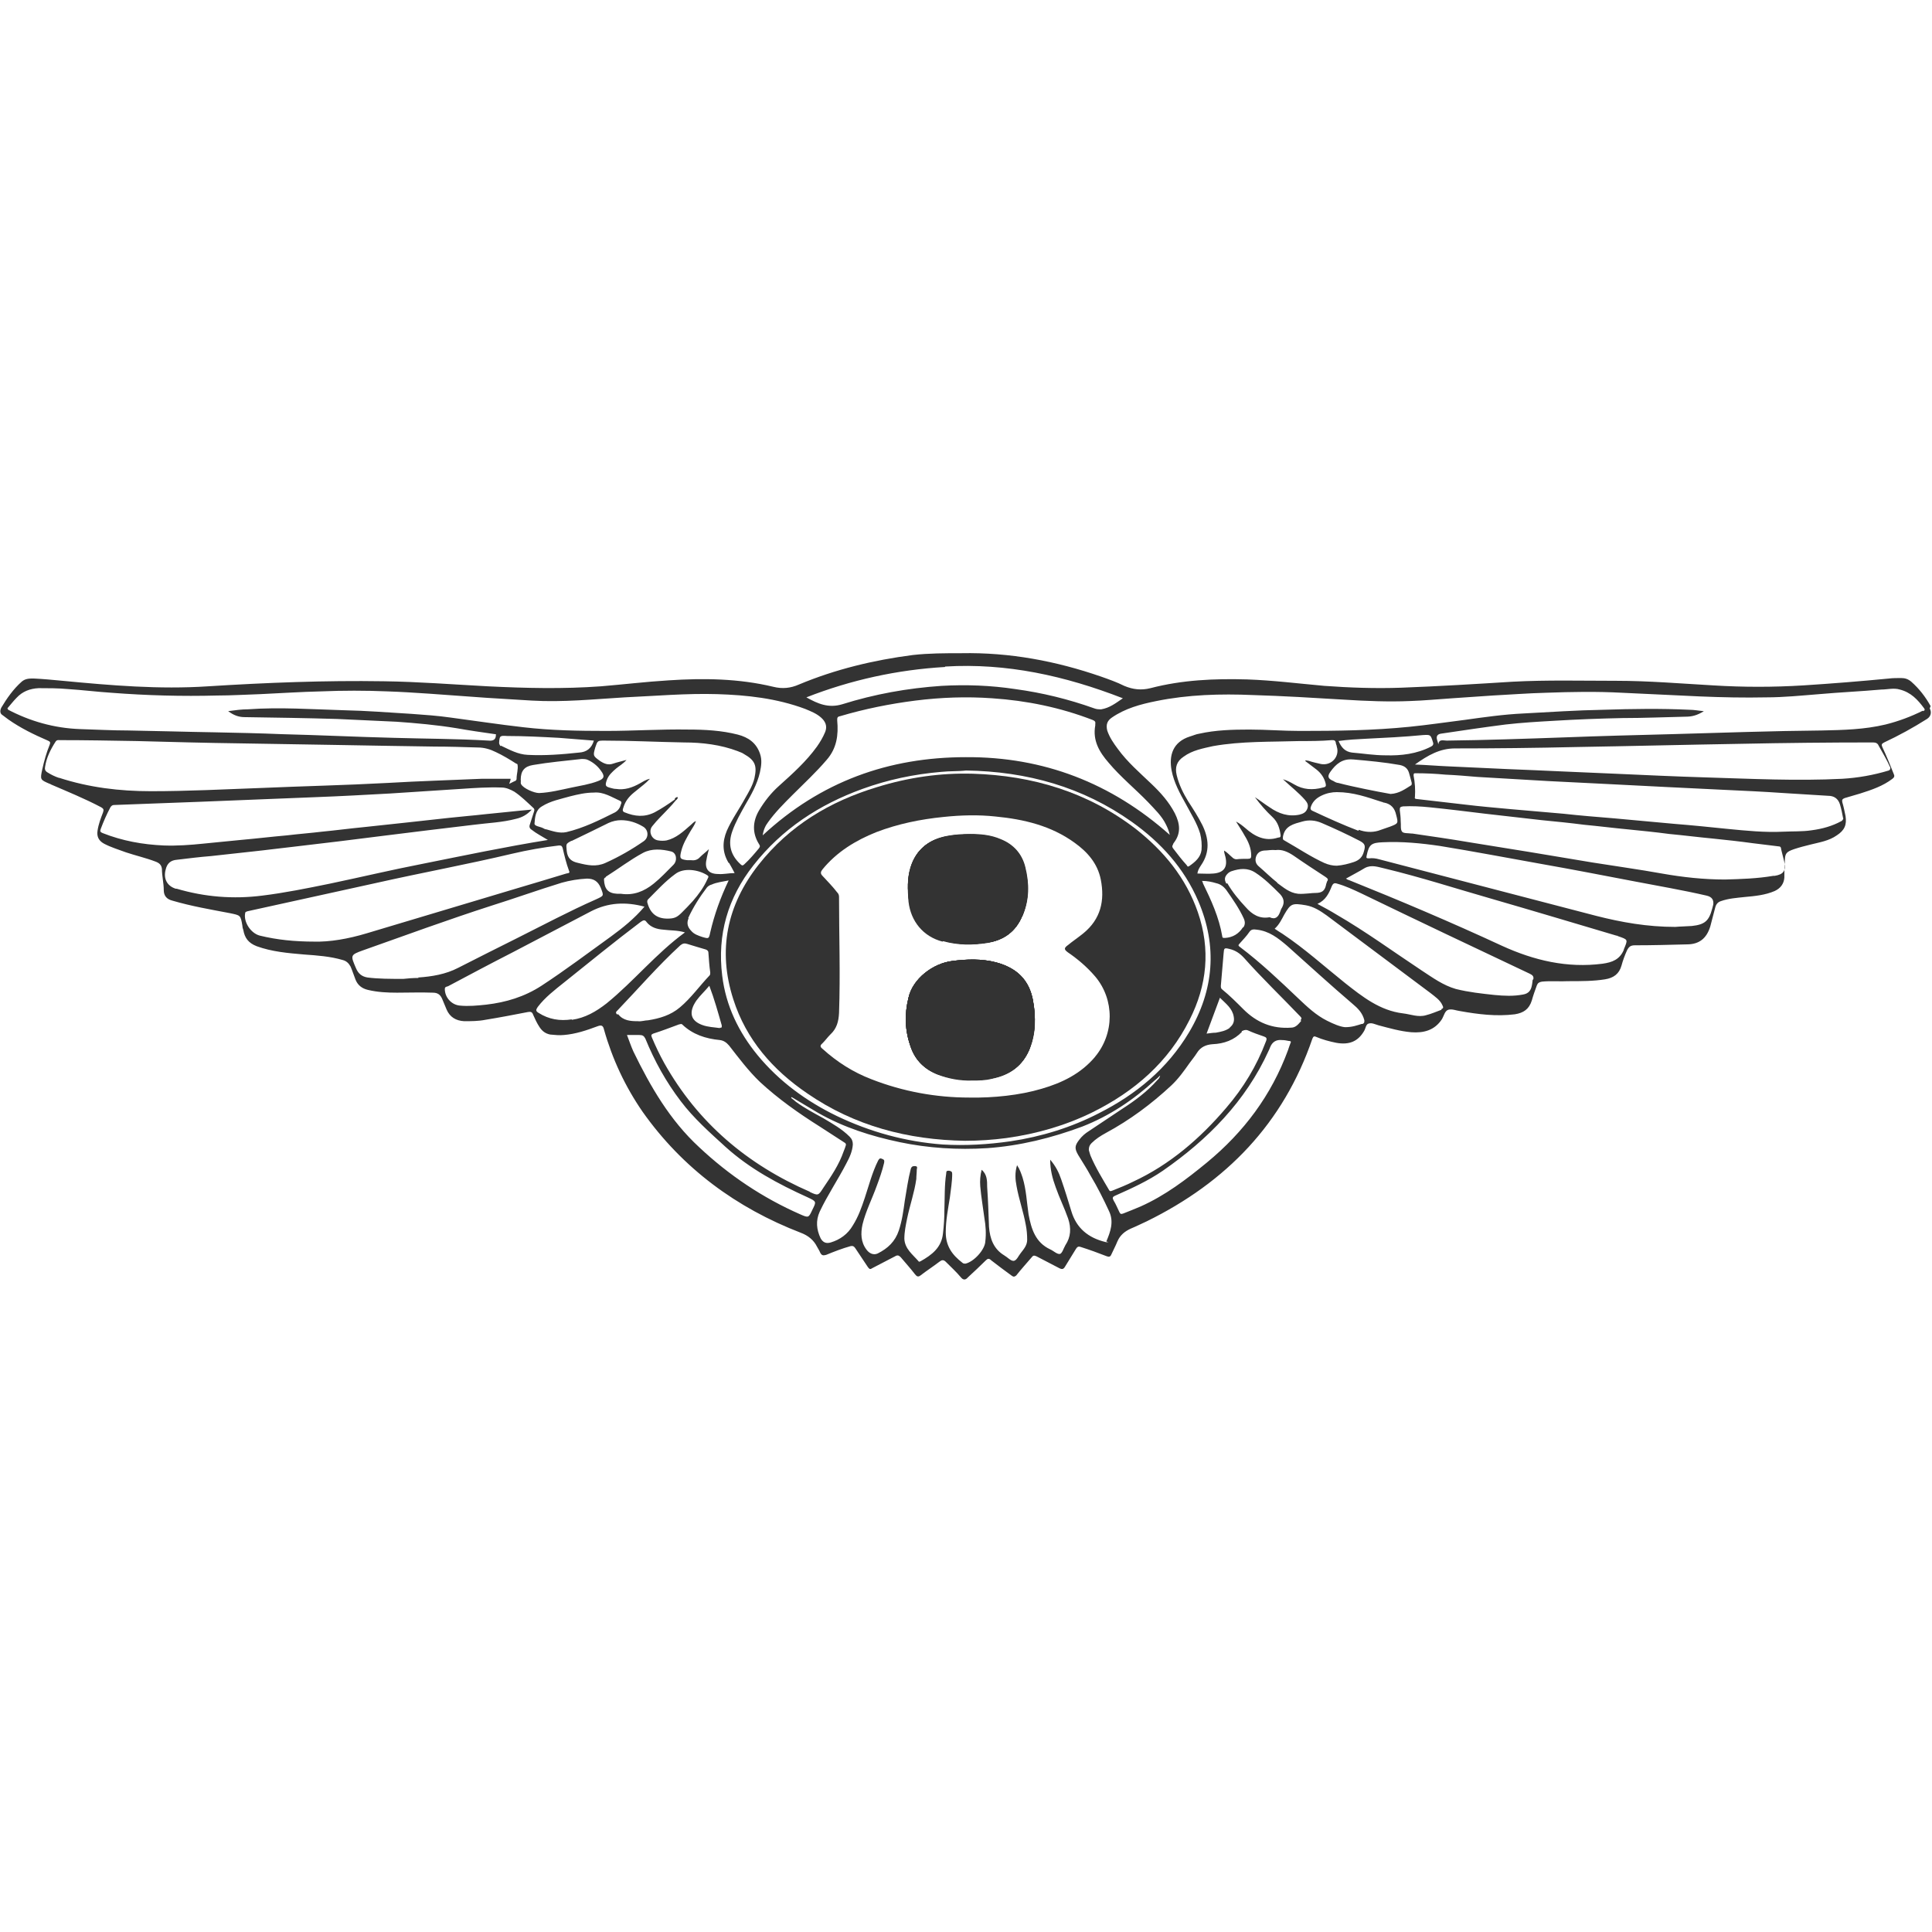 <svg xmlns="http://www.w3.org/2000/svg" id="Layer_1" data-name="Layer 1" viewBox="0 0 42 42"><defs><style>      .cls-1 {        fill: #333;      }    </style></defs><path class="cls-1" d="M14.69,17.39s0-.03-.02-.02c.01-.02.03-.04.06-.04,0,.03-.02.04-.04.06Z"></path><path class="cls-1" d="M19.76,19.59c-.03-.25-.04-.49.04-.74.12-.39.4-.6.79-.67.16-.03.33-.04.5-.04.22,0,.44.02.65.11.28.11.47.32.54.61.09.36.09.71-.06,1.06-.14.33-.4.52-.75.57-.32.05-.64.05-.96-.04-.42-.12-.69-.44-.74-.87Z"></path><path class="cls-1" d="M22.46,21.78c.06.34.05.67-.07,1-.15.38-.43.58-.82.66-.15.03-.29.04-.43.04-.27,0-.52-.04-.76-.13-.28-.11-.48-.3-.58-.59-.13-.35-.14-.71-.05-1.07.09-.41.53-.75.96-.8.31-.04.63-.05.94.03.45.12.73.38.81.85Z"></path><path class="cls-1" d="M14.69,17.39s-.02-.01-.02-.02c.01-.02.03-.04.06-.04,0,.03-.02.04-.04.06Z"></path><path class="cls-1" d="M19.76,19.59c-.03-.25-.04-.49.04-.74.12-.39.4-.6.79-.67.16-.03.33-.04.5-.04.22,0,.44.02.65.11.28.11.47.32.54.61.09.36.09.71-.06,1.06-.14.33-.4.52-.75.57-.32.05-.64.05-.96-.04-.42-.12-.69-.44-.74-.87Z"></path><path class="cls-1" d="M22.46,21.78c.06.34.05.67-.07,1-.15.38-.43.58-.82.66-.15.03-.29.04-.43.04-.27,0-.52-.04-.76-.13-.28-.11-.48-.3-.58-.59-.13-.35-.14-.71-.05-1.07.09-.41.53-.75.96-.8.31-.04.63-.05.94.03.45.12.73.38.81.85Z"></path><g><path class="cls-1" d="M41.97,15.35c-.11-.2-.25-.38-.42-.53-.07-.06-.14-.08-.22-.08-.09,0-.18,0-.26.01-.62.06-1.24.11-1.87.15-.65.04-1.3.04-1.95,0-.71-.04-1.41-.1-2.12-.1-.75,0-1.5-.02-2.25.02-.8.05-1.61.1-2.42.13-.56.02-1.12,0-1.67-.04-.56-.05-1.11-.12-1.68-.14-.71-.02-1.41.01-2.1.19-.2.05-.38.03-.57-.05-.16-.08-.33-.14-.5-.2-.98-.34-1.99-.53-3.04-.51-.35,0-.71,0-1.06.04-.85.11-1.68.31-2.47.64-.18.08-.36.1-.56.05-.75-.18-1.51-.19-2.27-.14-.5.03-.99.09-1.48.13-.82.06-1.64.04-2.45,0-.76-.04-1.51-.1-2.27-.11-1.27-.02-2.55.03-3.82.11-1.06.07-2.11-.02-3.16-.12-.21-.02-.42-.04-.63-.05-.09,0-.18,0-.26.07-.18.16-.32.36-.44.56-.03.06-.04.13.03.17.04.03.08.06.12.09.27.19.56.33.86.46.05.02.06.04.04.09-.07.17-.12.35-.16.53-.05.23-.05.23.16.32,0,0,.02,0,.02.01.37.16.74.31,1.1.5.05.03.06.05.04.11-.05.13-.1.26-.12.4-.02.13.03.22.14.28.15.08.32.13.48.19.21.07.43.12.64.2.08.03.13.07.14.16,0,.15.04.31.04.46,0,.13.07.2.19.23.41.12.82.19,1.24.27.24.05.24.04.28.28,0,.03.01.06.02.09.03.17.11.28.29.35.33.12.68.15,1.03.18.28.02.57.04.84.12.08.02.13.07.17.14.04.09.07.19.11.29.05.12.14.19.27.22.21.05.42.06.63.06.26,0,.52-.01.78,0,.1,0,.16.04.2.13.03.08.07.16.1.24.07.16.2.24.38.25.15,0,.31,0,.46-.03.31-.05.62-.11.93-.17.06-.01.09,0,.11.06.04.09.08.18.14.27.06.09.13.14.23.16.1.01.2.02.3.01.25-.02.49-.1.73-.19.08-.03.12-.02.14.07.18.64.46,1.24.84,1.79.87,1.23,2.04,2.09,3.44,2.63.16.06.28.16.35.3.02.04.05.08.07.13.03.06.06.07.13.05.17-.07.35-.14.53-.19.05-.01.07,0,.1.04.09.14.19.28.28.42.03.04.05.05.09.02.17-.09.33-.17.5-.26.05-.03.08-.02.12.02.1.12.21.24.31.37.04.05.07.07.13.02.13-.1.27-.19.4-.29.05-.04.09-.05.14,0,.11.11.23.22.33.34.05.06.1.06.15,0,.13-.12.26-.24.39-.37.04-.04.07-.05.12,0,.14.11.29.22.44.33.04.03.06.03.1,0,.11-.14.23-.27.34-.4.03-.04.05-.04.1-.02.17.09.33.17.5.26.06.03.09.02.12-.03.08-.13.16-.26.24-.39.03-.05.06-.06.11-.04.19.06.38.13.56.2.05.02.08.01.1-.04.04-.09.09-.18.13-.28.06-.14.16-.22.29-.28.12-.05.24-.11.35-.16,1.73-.85,2.97-2.13,3.6-3.97.02-.05.04-.06.08-.04.14.06.29.1.44.13.28.05.47-.03.6-.25.04-.06.04-.16.11-.17.06-.02.14.02.21.04.23.06.47.13.71.15.27.02.51-.04.67-.29.04-.07.06-.18.14-.2.08-.02.17.02.25.03.39.07.79.12,1.19.07.19-.03.31-.11.37-.3.03-.11.07-.22.11-.33.02-.05.05-.07.11-.08.2-.02.41,0,.56-.01.3,0,.56,0,.81-.04.19-.03.31-.12.36-.3.03-.11.07-.22.12-.33.04-.08.08-.11.17-.11.38,0,.75-.01,1.13-.02.27,0,.43-.13.51-.39.04-.14.07-.28.11-.42.02-.07.06-.11.12-.13.17-.06.34-.07.52-.09.22-.02.44-.04.65-.13.13-.06.2-.16.21-.29,0-.11,0-.22.01-.34,0-.19.03-.22.2-.28.12-.04.24-.07.36-.1.2-.05.4-.08.57-.2.17-.11.22-.23.19-.42-.02-.1-.04-.2-.07-.3-.01-.05,0-.07.05-.09.11-.03.23-.07.34-.1.25-.08.49-.16.7-.32.04-.03.05-.06.03-.1-.08-.2-.16-.4-.25-.59-.02-.05-.02-.07.04-.1.32-.15.63-.32.93-.51.08-.05.11-.14.06-.23ZM20.55,14.49c1.33-.08,2.6.2,3.86.69-.16.11-.29.21-.47.24-.05,0-.1,0-.15-.02-.56-.2-1.13-.34-1.72-.42-.53-.08-1.06-.1-1.6-.07-.74.05-1.46.18-2.16.4-.3.09-.53-.01-.78-.15.97-.38,1.98-.6,3.01-.66ZM26.14,17.94c-.09-.18-.2-.35-.31-.52-.11-.18-.2-.36-.25-.57-.04-.17,0-.3.15-.4.19-.14.42-.18.64-.23.62-.11,1.25-.09,1.88-.11.23,0,.47,0,.7-.02.05,0,.08,0,.09.06,0,.03.02.05.02.08.07.21-.11.42-.34.38-.09-.02-.18-.04-.27-.07-.03,0-.05-.02-.08,0,.09.07.17.13.25.19.1.08.17.18.2.31.01.05,0,.07-.06.08-.22.06-.43.05-.63-.07-.07-.04-.14-.08-.24-.11.17.16.34.29.48.45.05.06.08.11.05.19-.03.08-.09.11-.17.13-.24.05-.45-.02-.65-.16-.11-.07-.21-.15-.32-.22.12.16.24.3.38.43.12.11.16.25.18.4,0,.06-.04.04-.06.05-.28.09-.51-.03-.71-.21-.06-.05-.12-.1-.2-.14.06.1.13.2.19.31.08.13.14.27.14.43,0,.05-.01.07-.07.07-.08,0-.17,0-.25.01-.04,0-.07-.02-.09-.04-.06-.05-.11-.11-.18-.15,0,.05.02.09.03.14.05.22-.03.34-.26.36-.11.01-.23,0-.35,0,.01-.07.04-.12.08-.18.2-.29.17-.59.02-.89ZM29.42,16.51c.34.03.67.06,1.01.12.1.02.17.07.2.17.02.07.04.14.06.22,0,.02,0,.04-.01.05-.13.08-.26.18-.45.19-.18-.03-.37-.07-.57-.11-.19-.04-.38-.08-.57-.13-.03,0-.07-.02-.1-.04-.12-.05-.14-.1-.07-.2.12-.17.26-.29.49-.27ZM29.09,16.11c.21-.03.4-.04.6-.05.41-.02.83-.04,1.24-.08.17-.01.17-.01.22.15.02.05,0,.08-.04.1-.31.16-.65.2-.99.19-.25,0-.49-.04-.73-.06-.15-.02-.23-.11-.29-.25ZM26.74,22.34c-.09.07-.2.09-.31.11-.06,0-.12.01-.2.02.1-.26.19-.52.29-.78.13.13.27.23.3.41.02.1-.01.18-.09.24ZM26.99,22.42s.08-.05.14-.02c.11.05.22.09.34.13.06.02.08.04.05.11-.2.53-.49,1.01-.86,1.44-.57.67-1.23,1.24-2.03,1.61-.14.07-.29.13-.44.19-.03.01-.06.03-.08-.01-.14-.24-.29-.48-.4-.74-.02-.05-.03-.1-.04-.13,0-.07.02-.11.06-.15.09-.09.2-.16.31-.22.52-.28.99-.63,1.42-1.03.16-.15.28-.32.4-.49.05-.07.11-.14.16-.22.08-.13.2-.18.34-.19.25-.01.47-.09.64-.27ZM26.66,19.21c-.05-.09-.04-.15.03-.22.02-.02.05-.04.08-.05.18-.06.35-.08.52.03.2.13.37.3.54.47.08.09.1.18.04.29-.02.03-.03.06-.04.09-.04.11-.1.18-.23.12-.22.04-.38-.06-.52-.22-.15-.16-.29-.33-.4-.52ZM27.02,20.16c-.09.14-.22.22-.39.23-.04,0-.06,0-.06-.04-.07-.41-.24-.78-.42-1.15,0-.02-.01-.03-.02-.05.11,0,.21.02.31.05.09.02.16.07.22.15.14.2.28.4.38.62.03.07.03.13-.01.19ZM27.77,19.19c-.14-.11-.27-.24-.41-.36-.07-.06-.08-.14-.05-.22.03-.07.08-.11.17-.12.08,0,.16-.02.25-.01.14-.02.27.04.39.12.23.16.46.31.69.46.04.03.08.05.04.1-.01.02-.01.04-.02.06-.02.11-.06.18-.19.19-.14,0-.28.03-.42.02-.19-.02-.32-.14-.46-.24ZM28.81,18.77c-.31-.14-.59-.33-.89-.5-.04-.02-.03-.04-.03-.08.04-.24.24-.28.42-.33.14-.04.28-.03.42.03.28.12.56.25.83.39.11.06.13.1.09.23-.03.12-.1.19-.22.23-.12.04-.24.07-.37.08-.09,0-.18-.02-.27-.06ZM29.53,18.06c-.34-.13-.67-.28-.99-.43-.05-.02-.06-.05-.04-.1.04-.11.12-.18.22-.23.12-.06.24-.08.34-.08.36,0,.66.11.97.21.02,0,.04.02.07.02.14.03.22.12.25.26.05.19.05.19-.13.26-.09.03-.17.06-.26.09-.14.04-.28.03-.42-.02ZM26.05,19.59c.42.98.34,1.94-.2,2.85-.47.79-1.15,1.35-1.96,1.76-.6.31-1.25.51-1.92.61-.49.07-.98.1-1.48.07-.8-.06-1.57-.27-2.3-.62-.66-.32-1.25-.75-1.72-1.32-.41-.5-.69-1.07-.77-1.73-.11-.89.12-1.69.68-2.4.62-.79,1.43-1.32,2.37-1.66.55-.2,1.12-.32,1.71-.37.19-.02.38-.01.54-.03,1.33.02,2.54.36,3.61,1.12.63.45,1.13,1,1.44,1.72ZM11.32,16.95c0-.19.08-.29.27-.32.35-.06.7-.09,1.05-.13.05,0,.1,0,.14.02.11.05.21.13.28.23.1.13.07.18-.06.23-.18.07-.38.1-.57.14-.24.05-.47.11-.71.12-.11,0-.34-.1-.39-.19-.02-.03,0-.07-.01-.1ZM10.88,16.22s-.03-.04-.03-.07c.01-.16.02-.16.18-.15.37,0,.75.02,1.12.04.25.02.5.04.76.06-.05.17-.16.25-.32.26-.37.04-.75.07-1.12.05-.21-.01-.39-.11-.58-.2ZM15.85,18.76c.04.07.08.14.12.22-.13,0-.24.03-.36.02-.21,0-.3-.12-.25-.32.01-.07.03-.13.05-.22-.07.07-.13.11-.19.17-.05.06-.12.08-.19.07-.03,0-.06,0-.09,0-.16-.02-.17-.04-.13-.2.04-.16.12-.29.2-.43.04-.07.09-.13.12-.22-.06.02-.08.06-.12.09-.16.14-.31.28-.52.33-.06.01-.12.01-.18,0-.15-.02-.22-.2-.13-.31.11-.14.24-.26.36-.39.05-.05.1-.11.15-.17.02-.02.04-.03.04-.06-.03,0-.05.02-.06.04-.14.1-.29.2-.44.28-.22.11-.43.09-.65,0-.06-.02-.04-.07-.03-.1.04-.14.12-.24.23-.33.07-.06.14-.11.21-.17.04-.03.08-.07.14-.13-.1.02-.16.07-.22.1-.16.09-.33.15-.52.12-.04,0-.07-.01-.11-.02-.12-.03-.13-.05-.09-.17.04-.11.12-.18.2-.25.07-.06.15-.1.23-.19-.11.03-.2.05-.29.08-.11.04-.2,0-.29-.06-.15-.11-.15-.11-.1-.29.05-.15.05-.15.2-.15.58,0,1.15.03,1.73.04.4,0,.8.05,1.17.19.04.02.09.03.13.06.25.14.29.26.23.53-.04.16-.12.29-.2.43-.13.24-.29.46-.4.71-.1.24-.1.47.04.7ZM11.78,17.53c.19-.12.41-.16.62-.22.16-.04.33-.08.51-.08.21-.02.39.1.57.18.04.02.03.05.02.07-.02.08-.06.14-.13.18-.34.17-.68.34-1.06.43-.15.03-.29-.02-.43-.06-.03,0-.06-.02-.08-.03-.06-.03-.19-.04-.18-.1.01-.13.02-.29.16-.37ZM12.43,18.28c.27-.13.54-.26.8-.39.09-.04.18-.06.27-.06.17,0,.33.05.48.14.12.07.13.24.01.32-.26.18-.54.34-.83.47-.2.09-.39.05-.59,0-.14-.03-.23-.09-.25-.26-.01-.15-.03-.15.1-.22ZM13.17,19.06c.27-.17.53-.37.81-.52.19-.1.41-.08.61-.03.12.03.14.2.05.29-.14.14-.28.29-.43.41-.21.17-.44.26-.71.22-.03,0-.05,0-.08,0-.2-.01-.28-.1-.29-.31,0-.03.02-.04.04-.05ZM14.09,19.55c.19-.19.37-.39.59-.55.18-.14.5-.1.7.03.04.03.01.05,0,.08-.08.18-.19.33-.32.48-.08.09-.16.17-.24.25-.1.1-.16.13-.31.13-.24,0-.38-.12-.44-.36,0-.02,0-.04.02-.06ZM14.96,19.96c.11-.24.25-.46.41-.67.03-.03.06-.05.1-.06.11-.05.23-.06.37-.09-.18.38-.31.74-.4,1.13-.03.14-.03.14-.17.1-.09-.03-.18-.06-.24-.13-.08-.08-.11-.17-.06-.28ZM15.65,22.35c-.13-.02-.26-.02-.39-.07-.21-.08-.28-.22-.18-.43.02-.04.04-.07.06-.1.08-.11.18-.2.28-.32.11.29.19.58.27.86,0,.03.01.06-.04.05ZM21,16.46c-1.68,0-3.16.53-4.42,1.7.02-.13.06-.21.12-.29.15-.21.34-.4.53-.59.25-.25.51-.49.74-.76.22-.25.26-.54.23-.86,0-.05,0-.08.06-.09.54-.16,1.09-.27,1.64-.34.56-.07,1.11-.09,1.67-.05.75.05,1.48.2,2.18.47.05.02.07.04.06.09,0,0,0,.02,0,.03-.06.33.09.58.29.81.26.31.58.57.86.86.14.15.3.3.39.49.03.06.06.13.08.22-1.27-1.13-2.75-1.7-4.43-1.69ZM.18,15.42s0,0-.02-.02c.07-.08.13-.16.2-.23.13-.14.29-.2.48-.21.21,0,.42,0,.64.02.31.02.63.06.94.08.39.03.77.05,1.16.06.38.01.76.01,1.14,0,.31,0,.62-.02.94-.03.44-.02.88-.05,1.32-.06.48-.02.96-.02,1.44,0,.3.01.61.03.91.05.42.03.83.06,1.25.09.33.02.65.04.98.06.68.04,1.35-.03,2.02-.07.67-.03,1.34-.09,2.01-.07.65.02,1.29.09,1.91.32.12.05.25.1.35.19.09.08.14.18.09.31-.05.12-.11.22-.18.32-.23.32-.53.59-.82.85-.18.16-.32.34-.44.54-.14.24-.15.49,0,.73.02.03.03.05,0,.09-.1.12-.2.24-.32.35-.03.03-.05.03-.08,0-.22-.2-.28-.44-.18-.72.07-.2.18-.39.28-.57.13-.22.26-.45.32-.71.03-.14.05-.27,0-.41-.08-.23-.25-.35-.48-.41-.35-.09-.72-.11-1.08-.11-.59-.01-1.19.03-1.78.03-.6,0-1.2-.01-1.8-.08-.53-.06-1.05-.14-1.58-.21-.28-.04-.56-.06-.84-.08-.5-.03-.99-.07-1.49-.08-.69-.02-1.39-.07-2.08-.02-.14,0-.28.02-.43.04.12.09.23.13.36.13.67.01,1.34.02,2.01.04.43.02.86.04,1.29.06.43.03.87.07,1.3.14.28.05.56.09.84.13,0,0,.02,0,.02,0,0,0,0,.01,0,.02,0,.1-.06.13-.16.12-.69-.04-1.38-.04-2.06-.06-.81-.02-1.62-.06-2.44-.08-.48-.02-.96-.03-1.45-.04-.63-.01-1.26-.03-1.89-.04-.35,0-.69-.02-1.04-.03-.56-.02-1.09-.17-1.58-.43ZM1.28,16.91c-.09-.03-.17-.07-.25-.12-.05-.03-.06-.07-.05-.12.03-.2.12-.38.23-.55.03-.04.06-.03.09-.03.56,0,1.12.01,1.68.02.74.02,1.48.04,2.23.05,1.41.02,2.82.05,4.24.07.31,0,.62.01.94.02.14,0,.27.04.39.1.15.07.3.16.44.25.01,0,.03.01.03.02.02.1-.02.2-.02.31,0,.05-.05.05-.08.07-.02.01-.04.02-.08.04.02-.05.03-.09.03-.11-.21,0-.42,0-.63,0-.68.03-1.36.05-2.04.09-.92.05-1.84.07-2.76.11-.8.03-1.59.07-2.39.07-.68,0-1.34-.08-1.99-.29ZM3.82,19.32c-.19-.06-.27-.22-.22-.41.03-.14.11-.21.25-.22.25-.03.49-.06.74-.08.3-.03.61-.07.91-.1.29-.03.58-.07.86-.1.34-.04.67-.08,1.01-.12.32-.04.64-.08.96-.12.32-.04.65-.08.97-.12.33-.04.67-.08,1-.12.31-.04.62-.05.92-.13.13-.03.24-.09.34-.2-.35.03-.68.07-1.01.1-.26.03-.52.05-.79.08-.3.03-.61.07-.91.1-.31.03-.62.07-.93.1-.31.03-.61.07-.92.1-.25.03-.51.05-.76.08-.34.03-.67.07-1.01.1-.27.03-.54.05-.81.08-.29.03-.57.05-.86.04-.46-.02-.9-.1-1.33-.27-.05-.02-.06-.04-.04-.09.06-.16.13-.32.21-.47.02-.03.04-.05.08-.05.62-.02,1.25-.05,1.87-.07.83-.03,1.67-.07,2.5-.1.54-.02,1.09-.05,1.63-.08.51-.03,1.03-.07,1.54-.1.29-.02.59-.04.88-.03.1,0,.19.04.28.09.15.1.28.23.41.35.03.02.03.05.02.08-.03.09-.06.19-.09.28-.02.05-.01.09.04.12.1.08.22.14.35.22-.93.15-1.83.34-2.73.52-.67.13-1.34.29-2.01.43-.49.1-.98.2-1.47.26-.63.08-1.25.03-1.86-.15ZM6.84,20.47c-.44,0-.82-.04-1.19-.13-.2-.05-.36-.3-.32-.49,0-.03.03-.03.05-.04.94-.21,1.88-.41,2.82-.62.98-.22,1.96-.4,2.93-.63.34-.08.68-.14,1.02-.18.04,0,.06,0,.08.05.04.17.08.34.14.5.03.06-.03.05-.06.06-.36.11-.73.22-1.1.33-1.08.32-2.16.65-3.24.97-.4.12-.8.19-1.15.18ZM9.1,21.26c-.12,0-.25.01-.33.02-.29,0-.54,0-.78-.03-.12-.02-.2-.08-.25-.2-.12-.28-.13-.29.15-.39.93-.33,1.86-.67,2.79-.97.51-.16,1.01-.34,1.53-.5.18-.05.36-.08.55-.09.15,0,.24.06.3.2.07.18.07.17-.1.25-.59.26-1.15.56-1.73.85-.42.21-.84.42-1.27.64-.27.14-.57.19-.87.21ZM10.57,21.84c-.19.02-.38.04-.58.02-.18-.02-.32-.18-.32-.36,0-.05.04-.05.07-.06.47-.25.94-.5,1.41-.74.57-.3,1.13-.59,1.7-.89.37-.19.75-.21,1.16-.1-.22.26-.47.46-.73.65-.5.36-.99.73-1.51,1.07-.37.24-.77.36-1.2.41ZM12.43,22.16c-.26.04-.5,0-.72-.14-.07-.04-.06-.07-.02-.13.16-.21.37-.37.57-.53.55-.44,1.1-.89,1.67-1.32.06-.04.09-.05.13.01.09.11.22.15.36.16.15.02.31.01.47.06-.63.46-1.11,1.06-1.7,1.54-.23.18-.47.32-.76.36ZM13.41,22.05s-.04-.04,0-.07c.46-.48.89-.98,1.38-1.43.05-.04.09-.05.15-.03.13.04.26.08.4.12.03.01.06.03.06.07.01.14.02.29.04.43,0,.02,0,.04-.01.06-.22.23-.41.5-.65.7-.2.17-.44.24-.69.28-.07,0-.15.03-.22.02-.16,0-.32-.01-.43-.15ZM17.66,26.3c-.08.17-.08.18-.26.1-.82-.36-1.55-.85-2.2-1.46-.64-.59-1.06-1.32-1.43-2.08-.05-.11-.09-.23-.14-.36.1,0,.18,0,.27,0,.07,0,.1.02.13.08.2.49.45.94.77,1.36.28.37.63.68.97.99.53.48,1.15.81,1.79,1.1.19.09.19.09.1.27ZM17.61,25.91c-1.36-.59-2.44-1.5-3.17-2.8-.1-.18-.19-.37-.27-.56-.02-.05-.01-.06.03-.08.19-.06.37-.13.56-.2.02,0,.05-.02.07,0,.23.22.51.31.82.34.08.01.14.05.2.12.21.27.42.55.67.79.4.37.84.68,1.3.97.17.11.34.22.51.33.02.02.06.02.06.07-.01.04-.03.09-.05.14-.1.29-.27.54-.44.79-.11.17-.11.18-.3.09ZM24.1,27s-.05.01-.07,0c-.37-.09-.63-.3-.74-.67-.07-.23-.14-.46-.22-.69-.05-.15-.12-.29-.24-.43,0,.22.05.41.12.6.08.23.19.45.27.68.07.21.06.4-.06.58-.04.07-.07.18-.12.19-.06.01-.14-.07-.21-.1-.32-.15-.41-.44-.47-.76-.04-.27-.05-.54-.13-.8-.03-.09-.06-.18-.12-.27-.05.16-.04.31-.01.46.05.28.15.56.2.84.02.1.03.21.03.32,0,.12-.07.2-.14.29-.05.06-.09.17-.16.17-.06,0-.13-.08-.2-.12-.23-.14-.31-.36-.33-.62-.01-.29-.02-.58-.04-.87,0-.13,0-.27-.12-.37-.03.12-.04.24-.03.36.02.23.06.46.09.69.03.17.04.34.02.51-.01.18-.25.44-.43.48-.03,0-.05,0-.07-.02-.22-.17-.36-.36-.36-.66,0-.26.05-.51.09-.76.02-.17.05-.34.05-.51,0-.05-.02-.06-.07-.07-.05,0-.06.01-.06.06-.04.26-.03.53-.04.8,0,.17-.01.33-.03.5-.03.31-.24.47-.49.61-.01,0-.03.02-.04,0-.13-.15-.3-.27-.31-.49,0-.15.03-.29.06-.44.06-.29.16-.57.2-.86,0-.07.01-.13.01-.2,0-.03.03-.07-.03-.08-.05,0-.08,0-.1.06-.06.23-.09.46-.13.69-.03.22-.06.44-.13.65-.08.24-.24.39-.46.5-.09.04-.18,0-.24-.08-.13-.17-.13-.36-.09-.55.07-.29.21-.56.31-.84.06-.16.12-.33.16-.5.01-.06,0-.07-.05-.09-.05-.02-.06.01-.08.04-.13.26-.2.54-.29.81-.07.21-.14.41-.26.6-.11.19-.28.31-.48.37-.1.03-.17,0-.22-.09-.09-.19-.11-.38-.02-.58.17-.36.4-.7.58-1.05.07-.13.13-.26.14-.41,0-.07-.02-.12-.07-.17-.17-.17-.37-.28-.57-.4-.2-.11-.41-.22-.6-.36-.03-.03-.06-.05-.1-.08,0,0,0-.01.01-.02.19.11.38.23.57.34.56.32,1.16.51,1.78.64.62.13,1.26.17,1.9.13.71-.05,1.4-.22,2.07-.47.59-.23,1.11-.58,1.57-1,.04-.03.07-.06.12-.11-.01.06-.04.08-.06.1-.22.25-.49.45-.77.63-.24.16-.48.32-.72.48-.08.05-.15.11-.21.19-.1.13-.1.19-.02.33.09.15.19.3.27.45.15.25.28.51.4.77.11.23.03.45-.06.66ZM28.06,22.66c-.02.05-.04.11-.06.17-.36.98-.96,1.78-1.76,2.44-.45.37-.91.72-1.45.96-.12.05-.24.1-.37.15-.05.02-.07.01-.09-.04-.04-.08-.07-.16-.12-.24-.03-.06-.03-.08.04-.11.36-.16.71-.32,1.03-.54.98-.68,1.8-1.51,2.3-2.61.01-.02.02-.04.03-.07q.07-.18.26-.16c.05,0,.1.01.15.02.02,0,.05,0,.04.04ZM28.29,22.19c-.06.07-.12.15-.22.15-.41.03-.75-.11-1.04-.4-.15-.15-.3-.3-.46-.43-.03-.02-.03-.05-.03-.08.02-.23.04-.46.06-.7.01-.12.01-.13.13-.1.13.03.23.1.32.2.39.44.82.85,1.22,1.27.03.03.03.05,0,.08ZM29.6,22.26c-.1.03-.2.07-.36.07-.11-.01-.25-.07-.39-.14-.24-.12-.43-.3-.62-.48-.41-.39-.82-.78-1.27-1.12-.04-.03-.05-.04-.01-.08.07-.08.15-.16.21-.25.04-.06.09-.06.16-.05.27.03.46.18.66.35.47.42.94.85,1.42,1.26.12.1.22.2.26.36,0,.05,0,.06-.04.08ZM31.34,21.95c-.11.04-.22.09-.34.12-.17.05-.33-.02-.5-.04-.5-.06-.88-.36-1.26-.66-.45-.36-.88-.75-1.36-1.07-.05-.03-.11-.07-.17-.11.1-.09.15-.2.21-.31.14-.24.17-.25.47-.2.17.03.31.12.45.22.75.56,1.51,1.13,2.26,1.69.1.08.21.15.26.27.02.04.02.06-.03.08ZM33.32,21.29s-.01.1-.02.14c-.02.1-.07.17-.19.19-.21.04-.41.03-.62.01-.28-.03-.56-.06-.84-.13-.28-.08-.51-.25-.74-.4-.62-.41-1.22-.85-1.86-1.22-.13-.08-.26-.15-.41-.23.18-.08.25-.23.31-.38.03-.07.06-.08.12-.06.18.05.35.13.52.21,1.22.59,2.44,1.17,3.67,1.75.06.03.09.06.07.13ZM35.3,20.65c-.09.21-.25.27-.46.3-.77.1-1.49-.07-2.19-.39-1.1-.51-2.21-.98-3.33-1.43-.02,0-.04-.02-.06-.03.14-.08.28-.15.41-.23.15-.08.29-.02.43.01.79.19,1.56.44,2.33.66.9.26,1.8.53,2.71.8.01,0,.02,0,.03.01.23.08.22.07.13.29ZM37.24,19.68s-.01.05-.02.08c-.07.26-.16.34-.44.37-.13.01-.26.01-.36.02-.61,0-1.17-.1-1.72-.24-1.57-.41-3.15-.82-4.72-1.23-.07-.02-.14-.03-.22-.02-.06,0-.06-.01-.05-.06.05-.24.1-.28.35-.29.42-.02.83.02,1.24.08.74.12,1.47.26,2.2.39.68.12,1.35.25,2.03.38.52.1,1.05.19,1.57.31q.18.04.14.22ZM38.55,19.04c-.35.06-.7.07-1.05.08-.46,0-.92-.05-1.37-.13-.5-.09-1.01-.16-1.51-.24-.46-.08-.92-.15-1.38-.23-.43-.07-.86-.14-1.3-.21-.41-.07-.83-.13-1.24-.19,0,0-.01,0-.02,0-.07-.01-.17,0-.2-.04-.04-.05-.02-.15-.03-.23,0-.08-.01-.16-.02-.24,0-.06.01-.07.07-.08.19-.01.39,0,.58.02.4.04.8.09,1.21.14.41.05.82.09,1.23.14.31.03.61.06.92.1.32.03.63.07.95.1.3.03.6.06.9.1.32.03.63.07.95.1.29.03.57.06.86.1.19.02.38.05.57.07.04,0,.05.03.05.06.02.09.05.19.07.28.04.19-.02.27-.21.3ZM40.08,17.77s-.01.06-.05.08c-.2.11-.42.17-.65.2-.2.03-.4.02-.61.03-.4.02-.8-.02-1.21-.06-.39-.04-.78-.08-1.16-.11-.44-.04-.87-.08-1.31-.12-.37-.03-.74-.06-1.1-.1-.38-.03-.77-.07-1.15-.1-.33-.03-.67-.06-1-.1-.35-.04-.69-.08-1.04-.12-.04,0-.05-.02-.04-.05.01-.15,0-.31-.03-.46,0-.05.01-.05.05-.05.22,0,.43.01.64.03.23.01.47.03.7.05.51.03,1.03.06,1.54.09.4.02.8.04,1.2.06.46.02.92.05,1.38.07.41.02.82.04,1.23.06.43.02.87.04,1.3.07.32.02.65.04.97.06.13,0,.22.06.26.19.03.1.05.2.07.31ZM41.09,16.67s.02.06-.03.08c-.33.1-.67.16-1.01.18-.99.05-1.98,0-2.97-.03-.66-.02-1.31-.05-1.97-.08-.77-.03-1.54-.07-2.32-.1-.43-.02-.87-.04-1.3-.06-.24-.01-.47-.03-.73-.04.28-.2.54-.35.87-.35.87,0,1.75-.01,2.62-.03,1.2-.02,2.39-.05,3.59-.07.96-.02,1.92-.03,2.88-.03.06,0,.1.02.12.07.09.16.18.31.25.47ZM41.8,15.45c-.26.13-.53.23-.81.3-.46.11-.92.12-1.39.13-1.09.01-2.18.05-3.26.08-.78.02-1.55.04-2.33.07-.85.03-1.71.06-2.56.07-.07,0-.17-.04-.18.08-.01-.03-.02-.07-.03-.1q-.03-.11.08-.13c.47-.07.94-.14,1.41-.2.35-.04.69-.06,1.04-.08.5-.03,1-.05,1.5-.06.46,0,.92-.02,1.38-.03.13,0,.25-.03.39-.12-.12-.01-.21-.03-.31-.03-.63-.03-1.25-.02-1.88,0-.58.01-1.16.05-1.73.08-.43.02-.85.08-1.28.14-.4.05-.8.11-1.2.15-.79.08-1.58.09-2.38.09-.37,0-.73-.03-1.1-.03-.37,0-.73.01-1.09.09-.07.01-.13.04-.2.06-.38.12-.46.42-.4.74.05.26.18.5.31.73.11.21.24.41.31.64.03.12.04.24.03.36-.02.16-.14.26-.27.35-.03.02-.04,0-.05-.02-.11-.12-.2-.24-.3-.37-.02-.03-.02-.05,0-.08,0-.01.01-.03.02-.04.16-.21.13-.42.02-.64-.13-.25-.31-.45-.51-.64-.25-.24-.52-.47-.73-.76-.09-.12-.18-.25-.23-.4-.03-.13,0-.21.1-.28.29-.2.62-.29.97-.36.69-.14,1.39-.16,2.1-.13.66.02,1.32.06,1.98.1.48.03.96.05,1.43.03.31-.01.62-.04.92-.06.29-.02.59-.04.88-.06.39-.02.77-.05,1.16-.06.55-.02,1.1-.03,1.65,0,.57.03,1.13.05,1.7.08.48.02.96.03,1.44.02.38,0,.77-.04,1.15-.07.45-.04.9-.06,1.35-.1.13,0,.27-.04.4,0,.24.06.39.22.53.41.03.05-.01.05-.03.06Z"></path><path class="cls-1" d="M21.65,20.93c-.31-.08-.62-.07-.94-.03-.43.05-.86.39-.96.8-.08.36-.07.72.05,1.07.1.28.3.48.58.59.24.09.49.14.76.13.14,0,.28,0,.43-.04.39-.08.67-.28.82-.66.13-.33.13-.66.07-1-.08-.47-.37-.73-.81-.85Z"></path><path class="cls-1" d="M20.5,20.46c.32.09.64.09.96.04.36-.06.61-.24.75-.57.15-.34.15-.7.06-1.06-.07-.3-.26-.5-.54-.61-.21-.08-.42-.11-.65-.11-.17,0-.33,0-.5.04-.39.07-.67.28-.79.67-.07.24-.06.49-.04.74.05.43.32.76.74.87Z"></path><path class="cls-1" d="M24.69,18.02c-1.04-.8-2.24-1.16-3.54-1.2-.71-.02-1.4.08-2.08.29-1.03.31-1.91.84-2.58,1.69-.69.88-.89,1.86-.55,2.92.28.88.86,1.54,1.61,2.05,1.03.71,2.19,1.01,3.43,1.03.3,0,.6-.02.9-.06.65-.09,1.28-.27,1.87-.56.91-.45,1.65-1.09,2.11-2.01.38-.75.46-1.53.18-2.34-.26-.75-.74-1.33-1.35-1.81ZM23.81,22.97c-.31.37-.72.57-1.17.7-.47.14-1.05.2-1.57.19-.72,0-1.44-.13-2.13-.4-.39-.15-.74-.37-1.06-.66-.05-.04-.06-.07,0-.12.06-.06.11-.13.17-.19.14-.13.18-.28.19-.47.03-.84,0-1.68,0-2.52,0-.04-.01-.07-.04-.1-.1-.13-.21-.24-.32-.36-.05-.05-.04-.09,0-.14.31-.38.72-.63,1.17-.81.47-.18.96-.28,1.46-.33.38-.04.76-.05,1.13-.01.62.06,1.21.2,1.72.57.28.2.5.45.57.8.09.46,0,.86-.38,1.17-.11.09-.23.17-.34.26-.08.06-.08.09,0,.15.22.15.42.32.6.53.42.5.42,1.24-.01,1.75Z"></path></g><path class="cls-1" d="M19.76,19.59c-.03-.25-.04-.49.04-.74.12-.39.4-.6.79-.67.16-.03.33-.04.5-.04.22,0,.44.02.65.11.28.11.47.32.54.61.09.36.09.71-.06,1.06-.14.33-.4.52-.75.57-.32.05-.64.05-.96-.04-.42-.12-.69-.44-.74-.87Z"></path><path class="cls-1" d="M22.39,22.78c-.15.38-.43.58-.82.66-.15.03-.29.04-.43.04-.27,0-.52-.04-.76-.13-.28-.11-.48-.3-.58-.59-.13-.35-.14-.71-.05-1.07.09-.41.53-.75.96-.8.31-.04.63-.05.94.03.45.12.73.38.81.85.06.34.05.67-.07,1Z"></path><path class="cls-1" d="M22.39,22.78c-.15.38-.43.58-.82.66-.15.03-.29.04-.43.04-.27,0-.52-.04-.76-.13-.28-.11-.48-.3-.58-.59-.13-.35-.14-.71-.05-1.07.09-.41.53-.75.96-.8.31-.04.63-.05.94.03.45.12.73.38.81.85.06.34.05.67-.07,1Z"></path><path class="cls-1" d="M22.22,19.92c-.14.33-.4.52-.75.57-.32.05-.64.05-.96-.04-.42-.12-.69-.44-.74-.87-.03-.25-.04-.49.04-.74.12-.39.4-.6.79-.67.16-.03.33-.04.5-.04.22,0,.44.02.65.11.28.11.47.32.54.61.09.36.09.71-.06,1.06Z"></path></svg>